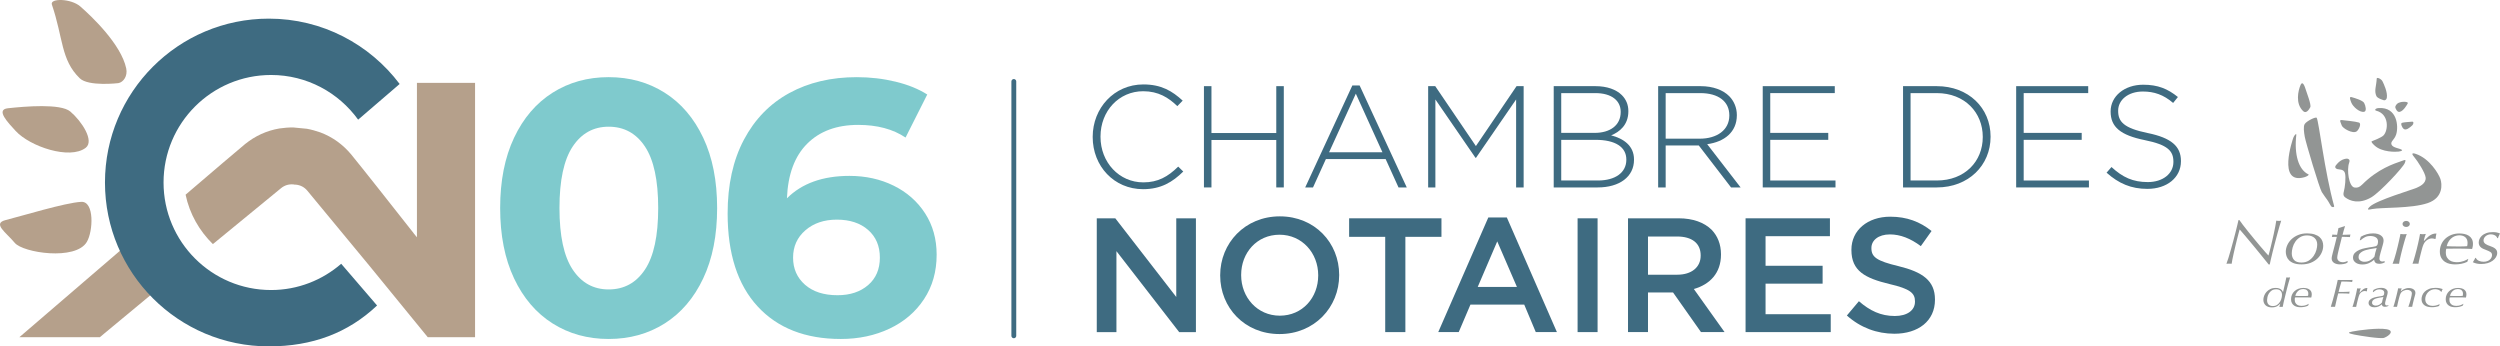 <?xml version="1.0" encoding="utf-8"?>
<!-- Generator: Adobe Illustrator 16.0.0, SVG Export Plug-In . SVG Version: 6.00 Build 0)  -->
<!DOCTYPE svg PUBLIC "-//W3C//DTD SVG 1.1//EN" "http://www.w3.org/Graphics/SVG/1.1/DTD/svg11.dtd">
<svg version="1.1" id="Calque_1" xmlns="http://www.w3.org/2000/svg" xmlns:xlink="http://www.w3.org/1999/xlink" x="0px" y="0px"
	 width="566.929px" height="78.549px" viewBox="0 0 566.929 78.549" enable-background="new 0 0 566.929 78.549"
	 xml:space="preserve">
<g>
	<defs>
		<rect id="SVGID_1_" width="566.929" height="78.549"/>
	</defs>
	<clipPath id="SVGID_2_">
		<use xlink:href="#SVGID_1_"  overflow="visible"/>
	</clipPath>
	<g clip-path="url(#SVGID_2_)">
		<defs>
			<rect id="SVGID_3_" width="566.929" height="78.549"/>
		</defs>
		<clipPath id="SVGID_4_">
			<use xlink:href="#SVGID_3_"  overflow="visible"/>
		</clipPath>
		<path clip-path="url(#SVGID_4_)" fill="#B5A08B" d="M15.947,25.291c-2.193-1.854-10.282-1.164-14.151-0.743
			c-2.857,0.306,0.02,3.255,1.754,5.148c3.239,3.532,12.275,6.59,15.878,3.824C21.475,31.961,18.516,27.469,15.947,25.291"/>
		<path clip-path="url(#SVGID_4_)" fill="#B5A08B" d="M18.436,45.774c-3.655,0.181-13.731,3.28-17.122,4.12
			c-3.132,0.782,0.068,2.808,2.029,5.175c1.874,2.267,13.795,4.085,16.343-0.198C21.131,52.45,21.429,45.624,18.436,45.774"/>
		<path clip-path="url(#SVGID_4_)" fill="#B5A08B" d="M26.852,18.85c1.134-0.218,2.132-1.594,1.774-3.327
			c-1.152-5.489-7.889-11.858-10.41-14.055c-2.125-1.846-6.953-1.907-6.452-0.43c2.59,7.574,2.002,12.54,6.329,16.72
			C20.059,19.659,26.852,18.85,26.852,18.85"/>
		<path clip-path="url(#SVGID_4_)" fill="#B5A08B" d="M31.561,53.123c-8.29,7.113-17.717,15.215-27.168,23.344h18.258
			c0.416-0.354,0.749-0.636,0.892-0.754c4.926-4.099,9.859-8.19,14.799-12.271C35.518,60.445,33.193,56.973,31.561,53.123"/>
		<path clip-path="url(#SVGID_4_)" fill="#B5A08B" d="M94.549,18.794v35.016l-0.773-0.945l0.009-0.007
			c-5.642-7.155-10.559-13.423-14.247-17.96l-0.022-0.013c-0.195-0.232-0.397-0.458-0.607-0.681
			c-0.256-0.272-0.512-0.528-0.768-0.765c-0.264-0.249-0.537-0.486-0.816-0.715c-0.287-0.236-0.572-0.453-0.854-0.656
			c-0.293-0.21-0.595-0.411-0.902-0.602c-0.316-0.195-0.63-0.377-0.939-0.541c-0.321-0.17-0.647-0.332-0.977-0.481
			c-0.333-0.15-0.668-0.288-1.004-0.415c-1.054-0.358-1.972-0.628-3.051-0.826l-1.391-0.134l-0.301-0.029l-1.391-0.135
			c-1.096-0.011-2.049,0.077-3.152,0.228c-0.355,0.06-0.71,0.131-1.064,0.215c-0.353,0.083-0.704,0.179-1.051,0.285
			c-0.335,0.101-0.678,0.221-1.025,0.351c-0.339,0.129-0.674,0.269-1.002,0.419c-0.315,0.144-0.636,0.304-0.963,0.48
			c-0.318,0.171-0.631,0.352-0.938,0.545c-0.296,0.184-0.596,0.387-0.9,0.605c-0.247,0.178-0.491,0.362-0.726,0.551l-0.024,0.009
			c-2.496,2.084-6.786,5.735-13.584,11.555c0.898,4.348,3.132,8.216,6.186,11.211c5.233-4.281,9.557-7.821,15.483-12.701
			c0.193-0.158,0.4-0.297,0.615-0.41c0.225-0.121,0.456-0.217,0.687-0.286c0.229-0.069,0.474-0.116,0.725-0.141
			c0.247-0.023,0.504-0.022,0.765,0.002l0.124,0.014l-0.002,0.02c0.051,0,0.102,0,0.151,0.002c0.051,0.008,0.101,0.017,0.15,0.027
			l0.002-0.02l0.124,0.011c0.262,0.025,0.514,0.073,0.752,0.145c0.242,0.07,0.472,0.164,0.685,0.276s0.421,0.25,0.62,0.411
			c0.188,0.153,0.364,0.328,0.525,0.521c4.771,5.79,9.308,11.241,14.065,17.009L97,76.466h10.73v-57.67L94.549,18.794z"/>
		<g opacity="0.5" clip-path="url(#SVGID_4_)">
			<g>
				<defs>
					<rect id="SVGID_5_" x="113.421" y="17.496" width="98.983" height="59.375"/>
				</defs>
				<clipPath id="SVGID_6_">
					<use xlink:href="#SVGID_5_"  overflow="visible"/>
				</clipPath>
				<path clip-path="url(#SVGID_6_)" fill="#00969B" d="M125.313,73.346c-3.719-2.353-6.631-5.755-8.735-10.213
					c-2.104-4.453-3.157-9.771-3.157-15.948c0-6.18,1.053-11.497,3.157-15.952c2.104-4.456,5.016-7.859,8.735-10.21
					c3.717-2.35,7.954-3.527,12.71-3.527c4.757,0,8.994,1.177,12.712,3.527c3.717,2.351,6.629,5.754,8.734,10.21
					c2.105,4.456,3.157,9.772,3.157,15.952c0,6.178-1.052,11.495-3.157,15.948c-2.105,4.458-5.017,7.86-8.734,10.213
					c-3.718,2.35-7.955,3.523-12.712,3.523C133.268,76.869,129.03,75.695,125.313,73.346 M146.266,61.125
					c1.996-3.007,2.994-7.654,2.994-13.94c0-6.287-0.998-10.936-2.994-13.943c-1.996-3.007-4.743-4.51-8.242-4.51
					c-3.444,0-6.164,1.503-8.159,4.51c-1.996,3.008-2.993,7.656-2.993,13.943c0,6.286,0.997,10.934,2.993,13.94
					c1.995,3.008,4.715,4.511,8.159,4.511C141.522,65.636,144.27,64.133,146.266,61.125"/>
				<path clip-path="url(#SVGID_6_)" fill="#00969B" d="M202.646,42.098c3.006,1.478,5.385,3.569,7.135,6.275
					c1.749,2.706,2.624,5.837,2.624,9.39c0,3.826-0.957,7.188-2.87,10.086c-1.915,2.9-4.524,5.126-7.832,6.685
					c-3.308,1.558-6.984,2.336-11.03,2.336c-8.037,0-14.325-2.46-18.862-7.379c-4.539-4.921-6.807-11.946-6.807-21.076
					c0-6.507,1.23-12.083,3.691-16.73c2.46-4.647,5.89-8.174,10.292-10.58c4.4-2.405,9.499-3.608,15.295-3.608
					c3.061,0,5.999,0.342,8.815,1.026c2.815,0.683,5.208,1.654,7.176,2.909l-4.92,9.761c-2.844-1.914-6.426-2.871-10.743-2.871
					c-4.868,0-8.722,1.423-11.564,4.265c-2.844,2.842-4.374,6.971-4.592,12.383c3.389-3.388,8.118-5.085,14.187-5.085
					C196.303,39.884,199.638,40.624,202.646,42.098 M196.864,64.65c1.776-1.529,2.665-3.607,2.665-6.23
					c0-2.625-0.889-4.716-2.665-6.275c-1.778-1.557-4.142-2.338-7.094-2.338c-2.898,0-5.277,0.809-7.135,2.42
					c-1.859,1.613-2.788,3.677-2.788,6.193c0,2.515,0.902,4.564,2.706,6.149c1.805,1.587,4.265,2.377,7.381,2.377
					C192.776,66.946,195.086,66.183,196.864,64.65"/>
			</g>
		</g>
		<path clip-path="url(#SVGID_4_)" fill="#3E6B81" d="M61.471,65.77c-13.466,0-24.383-10.916-24.383-24.382
			c0-13.467,10.917-24.383,24.383-24.383c8.137,0,15.318,4.004,19.745,10.131l9.413-8.091C83.849,10.053,73.095,4.226,60.965,4.226
			c-20.524,0-37.161,16.638-37.161,37.162c0,20.524,16.637,37.161,37.161,37.161c9.883,0,17.967-3.054,24.544-9.272l-8.133-9.461
			C73.104,63.509,67.562,65.77,61.471,65.77"/>
		
			<line clip-path="url(#SVGID_4_)" fill="none" stroke="#3E6B81" stroke-width="1.098" stroke-linecap="round" stroke-linejoin="round" stroke-miterlimit="10" x1="229.906" y1="18.477" x2="229.906" y2="76.151"/>
		<path clip-path="url(#SVGID_4_)" fill="#3E6B81" d="M247.792,31.088v-0.065c0-6.497,4.855-11.877,11.484-11.877
			c4.101,0,6.561,1.508,8.925,3.674l-1.215,1.247c-2.002-1.936-4.298-3.379-7.742-3.379c-5.513,0-9.68,4.494-9.68,10.267v0.068
			c0,5.806,4.233,10.333,9.712,10.333c3.314,0,5.578-1.278,7.907-3.577l1.149,1.118c-2.43,2.393-5.053,4.003-9.121,4.003
			C252.647,42.9,247.792,37.682,247.792,31.088"/>
		<polygon clip-path="url(#SVGID_4_)" fill="#3E6B81" points="273.02,19.538 274.725,19.538 274.725,30.168 289.423,30.168 
			289.423,19.538 291.13,19.538 291.13,42.505 289.423,42.505 289.423,31.744 274.725,31.744 274.725,42.505 273.02,42.505 		"/>
		<path clip-path="url(#SVGID_4_)" fill="#3E6B81" d="M306.676,19.375h1.643l10.695,23.13h-1.87l-2.92-6.432h-13.55l-2.92,6.432
			h-1.772L306.676,19.375z M313.501,34.533l-6.038-13.288l-6.066,13.288H313.501z"/>
		<polygon clip-path="url(#SVGID_4_)" fill="#3E6B81" points="323.865,19.538 325.472,19.538 334.691,33.123 343.912,19.538 
			345.519,19.538 345.519,42.505 343.811,42.505 343.811,22.556 334.723,35.778 334.593,35.778 325.505,22.556 325.505,42.505 
			323.865,42.505 		"/>
		<path clip-path="url(#SVGID_4_)" fill="#3E6B81" d="M352.337,19.538h9.479c2.594,0,4.693,0.755,5.974,2.035
			c0.949,0.951,1.476,2.165,1.476,3.609v0.065c0,3.118-2.035,4.692-3.905,5.447c2.757,0.721,5.186,2.296,5.186,5.479v0.066
			c0,3.839-3.282,6.266-8.235,6.266h-9.974V19.538z M361.621,30.135c3.444,0,5.906-1.672,5.906-4.723v-0.067
			c0-2.524-2.066-4.232-5.742-4.232h-7.743v9.022H361.621z M362.376,40.931c3.938,0,6.43-1.806,6.43-4.692v-0.066
			c0-2.821-2.46-4.461-6.989-4.461h-7.774v9.219H362.376z"/>
		<path clip-path="url(#SVGID_4_)" fill="#3E6B81" d="M376.021,19.539h9.646c2.822,0,5.086,0.886,6.464,2.264
			c1.082,1.083,1.737,2.625,1.737,4.266v0.066c0,3.837-2.854,6.036-6.725,6.561l7.579,9.811h-2.167l-7.315-9.516h-0.064h-7.449
			v9.516h-1.705V19.539z M385.469,31.449c3.839,0,6.693-1.937,6.693-5.249v-0.065c0-3.085-2.429-5.022-6.594-5.022h-7.843v10.336
			H385.469z"/>
		<polygon clip-path="url(#SVGID_4_)" fill="#3E6B81" points="399.737,19.538 416.075,19.538 416.075,21.112 401.442,21.112 
			401.442,30.135 414.599,30.135 414.599,31.712 401.442,31.712 401.442,40.932 416.238,40.932 416.238,42.505 399.737,42.505 		"/>
		<path clip-path="url(#SVGID_4_)" fill="#3E6B81" d="M431.556,19.538h7.645c7.217,0,12.204,4.955,12.204,11.417v0.068
			c0,6.463-4.987,11.482-12.204,11.482h-7.645V19.538z M439.2,40.931c6.397,0,10.435-4.363,10.435-9.843v-0.065
			c0-5.446-4.037-9.91-10.435-9.91h-5.938v19.818H439.2z"/>
		<polygon clip-path="url(#SVGID_4_)" fill="#3E6B81" points="457.209,19.538 473.547,19.538 473.547,21.112 458.914,21.112 
			458.914,30.135 472.07,30.135 472.07,31.712 458.914,31.712 458.914,40.932 473.71,40.932 473.71,42.505 457.209,42.505 		"/>
		<path clip-path="url(#SVGID_4_)" fill="#3E6B81" d="M477.711,39.158l1.114-1.28c2.527,2.331,4.856,3.412,8.236,3.412
			c3.443,0,5.806-1.937,5.806-4.56v-0.065c0-2.429-1.278-3.839-6.495-4.888c-5.513-1.117-7.743-2.987-7.743-6.465v-0.065
			c0-3.413,3.118-6.036,7.383-6.036c3.346,0,5.546,0.918,7.873,2.789l-1.083,1.345c-2.166-1.871-4.331-2.592-6.855-2.592
			c-3.38,0-5.61,1.936-5.61,4.33v0.065c0,2.429,1.245,3.906,6.692,5.02c5.315,1.084,7.546,2.987,7.546,6.332v0.067
			c0,3.707-3.183,6.265-7.612,6.265C483.289,42.832,480.467,41.619,477.711,39.158"/>
		<polygon clip-path="url(#SVGID_4_)" fill="#3E6B81" points="248.716,49.506 252.918,49.506 266.743,67.347 266.743,49.506 
			271.201,49.506 271.201,75.311 267.404,75.311 253.175,56.952 253.175,75.311 248.716,75.311 		"/>
		<path clip-path="url(#SVGID_4_)" fill="#3E6B81" d="M276.703,62.481v-0.073c0-7.264,5.603-13.345,13.528-13.345
			c7.927,0,13.455,6.007,13.455,13.271v0.074c0,7.261-5.603,13.345-13.528,13.345C282.232,75.753,276.703,69.743,276.703,62.481
			 M298.932,62.481v-0.073c0-5.014-3.649-9.181-8.773-9.181s-8.7,4.093-8.7,9.106v0.074c0,5.012,3.649,9.178,8.773,9.178
			S298.932,67.495,298.932,62.481"/>
		<polygon clip-path="url(#SVGID_4_)" fill="#3E6B81" points="314.127,53.708 305.944,53.708 305.944,49.506 326.882,49.506 
			326.882,53.708 318.699,53.708 318.699,75.311 314.127,75.311 		"/>
		<path clip-path="url(#SVGID_4_)" fill="#3E6B81" d="M337.506,49.32h4.203l11.354,25.989h-4.792l-2.616-6.229h-12.202l-2.656,6.229
			h-4.644L337.506,49.32z M343.994,65.062l-4.461-10.322l-4.424,10.322H343.994z"/>
		<rect x="357.753" y="49.506" clip-path="url(#SVGID_4_)" fill="#3E6B81" width="4.533" height="25.804"/>
		<path clip-path="url(#SVGID_4_)" fill="#3E6B81" d="M369.186,49.506h11.499c3.245,0,5.789,0.957,7.445,2.58
			c1.365,1.401,2.141,3.318,2.141,5.566v0.075c0,4.237-2.545,6.779-6.156,7.813l6.967,9.77h-5.347l-6.339-8.995h-0.074h-5.604v8.995
			h-4.532V49.506z M380.354,62.296c3.244,0,5.309-1.695,5.309-4.312v-0.075c0-2.764-1.991-4.275-5.346-4.275h-6.599v8.662H380.354z"
			/>
		<polygon clip-path="url(#SVGID_4_)" fill="#3E6B81" points="395.845,49.506 414.976,49.506 414.976,53.561 400.378,53.561 
			400.378,60.27 413.316,60.27 413.316,64.324 400.378,64.324 400.378,71.254 415.159,71.254 415.159,75.311 395.845,75.311 		"/>
		<path clip-path="url(#SVGID_4_)" fill="#3E6B81" d="M418.818,71.55l2.728-3.244c2.47,2.138,4.938,3.354,8.146,3.354
			c2.801,0,4.571-1.289,4.571-3.242v-0.074c0-1.845-1.032-2.839-5.823-3.943c-5.495-1.328-8.592-2.951-8.592-7.706v-0.072
			c0-4.425,3.688-7.483,8.812-7.483c3.759,0,6.746,1.143,9.363,3.242l-2.435,3.43c-2.321-1.733-4.644-2.655-7.003-2.655
			c-2.654,0-4.202,1.364-4.202,3.061v0.072c0,1.992,1.181,2.876,6.119,4.056c5.455,1.328,8.294,3.281,8.294,7.559v0.073
			c0,4.827-3.796,7.703-9.214,7.703C425.638,75.678,421.914,74.315,418.818,71.55"/>
		<path clip-path="url(#SVGID_4_)" fill="#929594" d="M522.304,25.21c-1.857-1.742-1.126-4.696-0.616-5.904
			c0.321-0.764,0.714-0.501,1.146,0.878c0.265,0.844,1.345,3.59,1.073,4.13C523.636,24.854,522.978,25.842,522.304,25.21"/>
		<path clip-path="url(#SVGID_4_)" fill="#929594" d="M529.643,37.597c-0.198,0.296-0.049,0.591,0.345,0.739s1.476-0.05,1.771,0.886
			c0.296,0.937,0,3.348-0.246,4.234c-0.245,0.886,0.114,1.157,0.346,1.329c0.985,0.737,3.053,1.625,5.907-0.049
			c1.932-1.133,7.138-6.696,7.581-7.778c0.358-0.877,0.056-0.719-0.59-0.493c-1.97,0.69-5.519,1.817-9.108,5.415
			c-0.643,0.646-1.135,0.735-1.724,0.641c-1.285-0.204-1.774-4.035-1.217-5.566c0.205-0.566,0.085-0.762-0.148-0.885
			c-0.171-0.091-0.339-0.162-0.948,0.003C530.41,36.397,529.643,37.597,529.643,37.597"/>
		<path clip-path="url(#SVGID_4_)" fill="#929594" d="M536.122,23.347c-0.299-0.565-2.03-1.093-2.864-1.327
			c-0.616-0.173-0.267,0.676-0.064,1.211c0.377,0.999,1.992,2.382,2.968,2.108C536.711,25.185,536.475,24.011,536.122,23.347"/>
		<path clip-path="url(#SVGID_4_)" fill="#929594" d="M534.94,27.791c-0.771-0.265-3.114-0.461-3.884-0.566
			c-0.714-0.098-0.219,0.587-0.011,1.239c0.199,0.624,2.516,1.987,3.397,1.313C534.942,29.396,535.571,28.007,534.94,27.791"/>
		<path clip-path="url(#SVGID_4_)" fill="#929594" d="M544.686,27.857c0.455-0.153,1.854-0.217,2.312-0.266
			c0.424-0.044,0.344,0.553,0.043,0.829c-0.625,0.573-1.451,1.255-1.999,0.779C544.731,28.931,544.313,27.986,544.686,27.857"/>
		<path clip-path="url(#SVGID_4_)" fill="#929594" d="M540.619,22.739c0.252,0.049,0.574-0.152,0.643-0.542
			c0.217-1.231-0.648-3.105-0.987-3.77c-0.285-0.56-1.28-0.972-1.299-0.625c-0.093,1.782-0.627,2.758-0.079,3.983
			C539.146,22.343,540.619,22.739,540.619,22.739"/>
		<path clip-path="url(#SVGID_4_)" fill="#929594" d="M522.603,40.179c0.484-0.14,1.15-0.51,0.879-0.638
			c-2.211-1.038-3.258-4.448-2.746-8.937c0.057-0.487-0.475,0.081-0.666,0.599C519.935,31.57,516.326,41.987,522.603,40.179"/>
		<path clip-path="url(#SVGID_4_)" fill="#929594" d="M547.491,35.636c0.713,0.823,2.522,3.6,2.583,4.668
			c0.077,1.358-1.378,1.971-2.117,2.314c-0.738,0.345-9.059,2.806-10.535,4.235c-1.03,0.993,0.034,0.625,0.524,0.553
			c2.233-0.408,8.847-0.083,12.57-1.342c3.644-1.231,3.264-4.399,2.904-5.465c-0.396-1.179-2.465-4.667-5.612-5.71
			C546.714,34.527,547.005,35.075,547.491,35.636"/>
		<path clip-path="url(#SVGID_4_)" fill="#929594" d="M538.455,32.97c-0.372-0.353-0.837-0.826-0.599-0.929
			c0.477-0.205,2.145-0.825,2.637-1.316c1.114-1.119,1.374-4.872-1.664-5.628c-0.386-0.096-0.223-0.545,0.605-0.594
			c4.235-0.249,4.511,4.202,3.955,5.966c-0.418,1.319-1.383,1.596-1.045,2.354c0.319,0.719,1.89,0.809,2.336,1.166
			c0.191,0.153-0.204,0.32-0.763,0.389C543.361,34.449,540.158,34.586,538.455,32.97"/>
		<path clip-path="url(#SVGID_4_)" fill="#929594" d="M528.795,46.908c-0.249-0.124-0.627-1.01-1.021-1.557
			c-0.286-0.398-0.959-1.311-1.258-1.798c-0.553-0.903-3.622-11.203-3.853-12.49c-0.203-1.131-0.357-2.384-0.023-2.931
			c0.405-0.664,2.547-1.733,2.727-1.405c0.508,0.917,1.782,12.222,3.944,19.979C529.401,47.032,528.969,46.996,528.795,46.908"/>
		<path clip-path="url(#SVGID_4_)" fill="#929594" d="M543.179,24.332c-0.05-0.256,0.338-0.838,0.723-0.997
			c0.568-0.234,1.021-0.267,1.306-0.258c0.54,0.019,0.936,0.126,0.78,0.407c-0.178,0.322-0.906,1.63-1.763,1.878
			C543.574,25.551,543.217,24.524,543.179,24.332"/>
		<path clip-path="url(#SVGID_4_)" fill="#929594" d="M508.603,50.966c0.352,0.459,0.747,0.963,1.189,1.515
			c0.441,0.549,0.905,1.117,1.388,1.705c0.482,0.59,0.942,1.139,1.378,1.65c0.438,0.512,0.822,0.959,1.156,1.341
			c0.332,0.383,0.568,0.643,0.706,0.775c0.046-0.153,0.115-0.399,0.207-0.739c0.092-0.339,0.191-0.736,0.302-1.189
			c0.109-0.454,0.226-0.948,0.354-1.479c0.126-0.531,0.247-1.063,0.361-1.6c0.115-0.536,0.222-1.055,0.319-1.557
			s0.175-0.954,0.231-1.355c0.081,0.019,0.177,0.034,0.285,0.043c0.109,0.01,0.215,0.014,0.319,0.014
			c0.115,0,0.206-0.004,0.276-0.014c0.068-0.009,0.148-0.024,0.24-0.043c-0.103,0.306-0.234,0.733-0.396,1.284
			c-0.162,0.549-0.331,1.156-0.508,1.821c-0.18,0.664-0.363,1.355-0.553,2.073s-0.361,1.395-0.518,2.029
			c-0.155,0.637-0.29,1.201-0.404,1.693c-0.115,0.493-0.189,0.84-0.225,1.04h-0.241c-0.092-0.114-0.302-0.375-0.629-0.78
			c-0.327-0.408-0.716-0.887-1.164-1.437s-0.928-1.136-1.438-1.757c-0.513-0.621-0.996-1.205-1.457-1.751
			c-0.459-0.545-0.862-1.019-1.206-1.427c-0.346-0.406-0.575-0.671-0.69-0.795c-0.08,0.276-0.178,0.635-0.292,1.075
			c-0.116,0.439-0.236,0.913-0.363,1.42c-0.126,0.507-0.253,1.028-0.379,1.563s-0.244,1.047-0.353,1.535
			c-0.109,0.488-0.201,0.925-0.276,1.312c-0.075,0.388-0.123,0.683-0.146,0.884c-0.094-0.011-0.185-0.016-0.276-0.016h-0.311h-0.303
			c-0.107,0-0.209,0.005-0.3,0.016c0.126-0.307,0.275-0.737,0.448-1.291c0.172-0.556,0.352-1.167,0.542-1.836
			c0.189-0.67,0.38-1.359,0.57-2.066c0.188-0.709,0.363-1.378,0.524-2.009s0.298-1.188,0.414-1.671
			c0.115-0.483,0.195-0.83,0.241-1.04h0.206C507.996,50.153,508.252,50.506,508.603,50.966"/>
		<path clip-path="url(#SVGID_4_)" fill="#929594" d="M520.22,58.947c0.34,0.392,0.901,0.588,1.685,0.588
			c0.656,0,1.209-0.146,1.659-0.438c0.448-0.291,0.817-0.648,1.105-1.067c0.288-0.422,0.495-0.867,0.622-1.334
			c0.127-0.47,0.189-0.88,0.189-1.235c0-0.296-0.049-0.571-0.146-0.824c-0.1-0.253-0.245-0.474-0.441-0.66
			c-0.196-0.186-0.438-0.331-0.726-0.437s-0.616-0.158-0.984-0.158c-0.623,0-1.155,0.14-1.599,0.416
			c-0.444,0.277-0.804,0.619-1.08,1.025c-0.276,0.407-0.479,0.846-0.605,1.319s-0.189,0.911-0.189,1.313
			C519.71,58.058,519.88,58.555,520.22,58.947 M518.689,55.593c0.225-0.497,0.542-0.944,0.957-1.343
			c0.414-0.396,0.92-0.717,1.519-0.961c0.597-0.244,1.264-0.365,2-0.365c0.678,0,1.253,0.078,1.724,0.236
			c0.472,0.158,0.851,0.366,1.139,0.624c0.287,0.259,0.494,0.556,0.62,0.89c0.127,0.335,0.19,0.686,0.19,1.048
			c0,0.526-0.115,1.045-0.346,1.559c-0.229,0.51-0.557,0.968-0.982,1.37c-0.425,0.4-0.938,0.719-1.534,0.955
			c-0.599,0.232-1.271,0.35-2.018,0.35c-0.713,0-1.304-0.086-1.769-0.258s-0.833-0.399-1.104-0.682
			c-0.271-0.281-0.46-0.593-0.569-0.934c-0.109-0.339-0.163-0.662-0.163-0.968C518.354,56.598,518.465,56.091,518.689,55.593"/>
		<path clip-path="url(#SVGID_4_)" fill="#929594" d="M531.492,52.254c-0.086,0.327-0.176,0.658-0.268,0.994
			c0.265,0,0.555-0.007,0.87-0.021c0.316-0.016,0.623-0.027,0.922-0.036c-0.068,0.195-0.103,0.386-0.103,0.573
			c-0.298-0.01-0.612-0.022-0.939-0.035c-0.328-0.016-0.624-0.023-0.888-0.023l-0.672,2.702c-0.035,0.154-0.075,0.323-0.121,0.51
			c-0.046,0.188-0.09,0.371-0.129,0.553c-0.041,0.182-0.075,0.357-0.104,0.524c-0.027,0.167-0.043,0.309-0.043,0.424
			c0,0.191,0.04,0.355,0.121,0.488c0.081,0.135,0.182,0.243,0.301,0.325c0.121,0.081,0.254,0.14,0.397,0.178
			c0.144,0.039,0.278,0.058,0.405,0.058c0.194,0,0.391-0.026,0.586-0.079c0.194-0.053,0.379-0.121,0.552-0.208l-0.035,0.373
			c-0.229,0.152-0.508,0.259-0.835,0.315c-0.329,0.058-0.636,0.086-0.923,0.086c-0.218,0-0.439-0.026-0.661-0.078
			c-0.223-0.054-0.419-0.133-0.59-0.237c-0.17-0.105-0.309-0.241-0.417-0.409c-0.108-0.167-0.162-0.362-0.162-0.581
			c0-0.192,0.026-0.394,0.077-0.604s0.105-0.436,0.163-0.675c0.125-0.488,0.228-0.887,0.308-1.192
			c0.08-0.307,0.151-0.582,0.215-0.825c0.063-0.244,0.123-0.49,0.181-0.733c0.057-0.244,0.131-0.549,0.223-0.913
			c-0.16,0-0.34,0.004-0.541,0.01c-0.2,0.007-0.397,0.017-0.591,0.029c0.034-0.076,0.06-0.152,0.077-0.227
			c0.017-0.076,0.024-0.187,0.024-0.327c0.183,0.009,0.372,0.021,0.571,0.036c0.199,0.014,0.373,0.021,0.52,0.021l0.311-1.526
			l1.5-0.462C531.679,51.597,531.578,51.928,531.492,52.254"/>
		<path clip-path="url(#SVGID_4_)" fill="#929594" d="M535.257,59.084c0.269,0.187,0.581,0.279,0.937,0.279
			c0.481,0,0.91-0.109,1.289-0.33c0.378-0.22,0.699-0.486,0.963-0.802c0.068-0.334,0.144-0.666,0.223-0.995
			c0.08-0.33,0.179-0.662,0.294-0.996c-0.265,0.049-0.522,0.091-0.774,0.13c-0.252,0.038-0.511,0.081-0.774,0.128
			c-0.285,0.058-0.581,0.127-0.885,0.208c-0.305,0.081-0.58,0.191-0.826,0.33c-0.246,0.14-0.448,0.309-0.609,0.508
			c-0.161,0.2-0.24,0.443-0.24,0.73C534.853,58.629,534.986,58.897,535.257,59.084 M536.697,53.117
			c0.454-0.129,0.938-0.192,1.455-0.192c0.723,0,1.299,0.146,1.73,0.443c0.43,0.296,0.645,0.68,0.645,1.146
			c0,0.202-0.025,0.408-0.078,0.618c-0.051,0.21-0.094,0.378-0.128,0.502l-0.499,1.75c-0.092,0.305-0.156,0.559-0.189,0.759
			c-0.034,0.202-0.053,0.373-0.053,0.517c0,0.172,0.056,0.323,0.164,0.451c0.109,0.13,0.278,0.194,0.509,0.194
			c0.103,0,0.191-0.01,0.266-0.033c0.075-0.022,0.141-0.051,0.199-0.088l0.086,0.304c-0.195,0.107-0.397,0.189-0.604,0.247
			c-0.207,0.058-0.43,0.086-0.671,0.086c-0.355,0-0.629-0.079-0.817-0.238c-0.189-0.157-0.297-0.387-0.318-0.686
			c-0.344,0.307-0.738,0.563-1.179,0.769c-0.442,0.205-0.944,0.309-1.506,0.309c-0.255,0-0.507-0.029-0.759-0.086
			c-0.252-0.058-0.479-0.15-0.679-0.28c-0.202-0.129-0.366-0.292-0.491-0.487c-0.126-0.196-0.189-0.419-0.189-0.669
			c0-0.458,0.144-0.832,0.431-1.118c0.288-0.287,0.633-0.515,1.036-0.682c0.401-0.168,0.815-0.292,1.242-0.373
			c0.424-0.082,0.77-0.146,1.034-0.195c0.23-0.037,0.478-0.073,0.741-0.107c0.266-0.033,0.478-0.078,0.64-0.135
			c0.24-0.086,0.393-0.235,0.457-0.446c0.063-0.21,0.095-0.416,0.095-0.617c0-0.431-0.167-0.748-0.501-0.954s-0.743-0.31-1.227-0.31
			s-0.895,0.089-1.234,0.266c-0.339,0.176-0.664,0.403-0.976,0.68h-0.207l0.241-0.776C535.8,53.436,536.244,53.246,536.697,53.117"
			/>
		<path clip-path="url(#SVGID_4_)" fill="#929594" d="M545.066,50.295c0.162-0.132,0.357-0.2,0.589-0.2
			c0.23,0,0.427,0.068,0.589,0.2c0.162,0.134,0.242,0.297,0.242,0.488s-0.08,0.354-0.242,0.486
			c-0.162,0.134-0.358,0.201-0.589,0.201c-0.231,0-0.427-0.067-0.589-0.201c-0.162-0.133-0.242-0.295-0.242-0.486
			S544.904,50.429,545.066,50.295 M545.544,53.772c-0.099,0.32-0.208,0.688-0.328,1.099c-0.12,0.41-0.24,0.849-0.36,1.313
			c-0.121,0.464-0.236,0.921-0.347,1.371c-0.108,0.449-0.206,0.875-0.293,1.278c-0.086,0.4-0.146,0.73-0.18,0.989
			c-0.127-0.014-0.259-0.02-0.397-0.02h-0.396h-0.37c-0.109,0-0.211,0.006-0.303,0.02c0.127-0.307,0.259-0.68,0.396-1.119
			c0.139-0.441,0.27-0.9,0.396-1.378c0.127-0.479,0.247-0.951,0.362-1.421c0.114-0.47,0.216-0.899,0.302-1.292
			s0.158-0.728,0.216-1.005c0.057-0.276,0.092-0.459,0.103-0.545c0.229,0.038,0.472,0.058,0.724,0.058
			c0.288,0,0.523-0.02,0.707-0.058C545.719,53.216,545.643,53.453,545.544,53.772"/>
		<path clip-path="url(#SVGID_4_)" fill="#929594" d="M551.879,54.108c-0.115-0.027-0.24-0.044-0.379-0.044
			c-0.402,0-0.796,0.143-1.181,0.424c-0.385,0.282-0.675,0.71-0.87,1.284c-0.024,0.038-0.061,0.148-0.112,0.329
			c-0.053,0.182-0.112,0.4-0.181,0.653c-0.069,0.253-0.141,0.53-0.215,0.832c-0.076,0.301-0.148,0.595-0.216,0.881
			c-0.069,0.287-0.131,0.553-0.183,0.796c-0.051,0.244-0.088,0.429-0.111,0.553c-0.093-0.013-0.189-0.02-0.293-0.02h-0.345h-0.371
			c-0.12,0-0.231,0.007-0.336,0.02c0.068-0.163,0.155-0.414,0.258-0.754c0.104-0.34,0.214-0.721,0.328-1.141
			c0.115-0.421,0.233-0.867,0.354-1.336c0.122-0.47,0.229-0.923,0.328-1.365c0.098-0.44,0.186-0.849,0.267-1.229
			c0.081-0.377,0.138-0.691,0.173-0.94c0.091,0.02,0.198,0.035,0.318,0.044c0.121,0.009,0.239,0.014,0.354,0.014
			c0.252,0,0.466-0.02,0.638-0.058c-0.022,0.058-0.055,0.142-0.095,0.252c-0.04,0.111-0.084,0.239-0.13,0.382
			c-0.045,0.146-0.089,0.295-0.128,0.453c-0.041,0.159-0.073,0.315-0.096,0.468h0.086c0.184-0.189,0.371-0.387,0.56-0.588
			c0.19-0.201,0.393-0.381,0.604-0.538c0.213-0.157,0.451-0.287,0.716-0.388c0.263-0.101,0.563-0.146,0.896-0.136
			c-0.058,0.239-0.102,0.448-0.131,0.627c-0.027,0.177-0.042,0.356-0.042,0.539l-0.155,0.071
			C552.099,54.166,551.994,54.137,551.879,54.108"/>
		<path clip-path="url(#SVGID_4_)" fill="#929594" d="M556.952,53.469c-0.282,0.073-0.559,0.201-0.828,0.386
			c-0.271,0.187-0.521,0.438-0.75,0.755c-0.229,0.318-0.407,0.726-0.534,1.218c0.357,0.02,0.747,0.034,1.172,0.044
			c0.426,0.01,0.816,0.015,1.173,0.015h0.551c0.287,0,0.593-0.003,0.914-0.007c0.321-0.005,0.598-0.022,0.827-0.052
			c0.021-0.085,0.042-0.188,0.063-0.306c0.021-0.119,0.033-0.272,0.033-0.464c0-0.312-0.055-0.578-0.16-0.797
			c-0.107-0.218-0.249-0.395-0.429-0.528c-0.177-0.132-0.376-0.227-0.594-0.284c-0.219-0.057-0.441-0.086-0.672-0.086
			S557.232,53.398,556.952,53.469 M558.164,59.819c-0.477,0.091-0.961,0.138-1.455,0.138c-0.366,0-0.751-0.042-1.152-0.123
			c-0.402-0.081-0.771-0.235-1.109-0.459c-0.34-0.227-0.617-0.528-0.836-0.907c-0.217-0.377-0.326-0.854-0.326-1.429
			c0-0.565,0.105-1.098,0.318-1.596c0.212-0.499,0.515-0.932,0.904-1.302c0.391-0.368,0.859-0.66,1.404-0.876s1.146-0.323,1.8-0.323
			c0.414,0,0.804,0.041,1.171,0.122s0.695,0.216,0.982,0.401c0.286,0.187,0.514,0.431,0.681,0.732
			c0.166,0.302,0.25,0.667,0.25,1.099c0,0.268-0.024,0.498-0.069,0.688c-0.046,0.191-0.086,0.351-0.121,0.475
			c-0.239-0.011-0.457-0.021-0.65-0.031c-0.195-0.009-0.388-0.018-0.575-0.022c-0.189-0.006-0.386-0.011-0.593-0.016
			c-0.206-0.005-0.44-0.008-0.703-0.008h-1.271h-0.53c-0.275,0-0.551,0.004-0.824,0.01c-0.275,0.007-0.516,0.01-0.721,0.01
			c-0.026,0.096-0.049,0.21-0.067,0.346c-0.02,0.134-0.028,0.296-0.028,0.486c0,0.469,0.085,0.849,0.256,1.134
			c0.172,0.288,0.381,0.514,0.627,0.677c0.246,0.162,0.515,0.271,0.807,0.329c0.292,0.057,0.558,0.087,0.798,0.087
			c0.332,0,0.632-0.029,0.901-0.084c0.269-0.057,0.509-0.121,0.721-0.196c0.212-0.074,0.394-0.156,0.549-0.244
			s0.283-0.16,0.386-0.216h0.052l-0.224,0.646C559.091,59.577,558.64,59.729,558.164,59.819"/>
		<path clip-path="url(#SVGID_4_)" fill="#929594" d="M565.776,53.366c-0.264-0.15-0.565-0.227-0.907-0.227
			c-0.259,0-0.489,0.041-0.696,0.124c-0.205,0.082-0.381,0.188-0.528,0.32c-0.146,0.132-0.258,0.279-0.334,0.445
			c-0.077,0.165-0.115,0.331-0.115,0.495c0,0.176,0.041,0.329,0.123,0.46c0.083,0.132,0.194,0.245,0.335,0.343
			c0.142,0.099,0.302,0.186,0.484,0.264c0.182,0.077,0.372,0.149,0.572,0.217c0.188,0.068,0.376,0.145,0.563,0.227
			c0.188,0.083,0.357,0.184,0.51,0.299c0.153,0.117,0.276,0.26,0.37,0.424c0.095,0.166,0.142,0.364,0.142,0.598
			c0,0.341-0.096,0.663-0.281,0.97c-0.189,0.308-0.444,0.577-0.768,0.811c-0.321,0.232-0.702,0.413-1.145,0.54
			c-0.44,0.126-0.917,0.188-1.433,0.188c-0.364,0-0.695-0.03-0.994-0.092c-0.299-0.061-0.602-0.163-0.905-0.306
			c0.129-0.181,0.24-0.362,0.334-0.548s0.17-0.33,0.229-0.438h0.122c0.13,0.292,0.354,0.512,0.677,0.659
			c0.321,0.146,0.678,0.219,1.063,0.219c0.344,0,0.635-0.048,0.876-0.146c0.243-0.097,0.44-0.218,0.593-0.364
			c0.154-0.146,0.27-0.309,0.346-0.488c0.077-0.179,0.115-0.347,0.115-0.503c0-0.312-0.118-0.545-0.354-0.7
			c-0.236-0.156-0.589-0.321-1.059-0.496c-0.189-0.067-0.38-0.146-0.575-0.232c-0.194-0.088-0.368-0.195-0.521-0.321
			c-0.152-0.127-0.276-0.28-0.37-0.46c-0.095-0.18-0.142-0.401-0.142-0.663c0-0.254,0.058-0.515,0.175-0.788
			c0.119-0.271,0.304-0.525,0.557-0.759c0.252-0.233,0.584-0.425,0.994-0.575c0.411-0.151,0.91-0.226,1.497-0.226
			c0.317,0,0.594,0.021,0.828,0.067c0.234,0.047,0.493,0.126,0.773,0.238c-0.175,0.339-0.29,0.576-0.342,0.712
			c-0.054,0.137-0.091,0.254-0.115,0.353h-0.157C566.22,53.729,566.041,53.518,565.776,53.366"/>
		<path clip-path="url(#SVGID_4_)" fill="#929594" d="M514.443,69.055c0.226,0.232,0.547,0.349,0.964,0.349
			c0.408,0,0.745-0.096,1.011-0.29c0.266-0.193,0.479-0.426,0.641-0.699c0.159-0.271,0.273-0.554,0.339-0.845
			c0.063-0.289,0.096-0.535,0.096-0.734c0-0.091-0.012-0.206-0.037-0.345c-0.024-0.138-0.085-0.275-0.178-0.408
			c-0.092-0.134-0.227-0.247-0.398-0.342c-0.172-0.093-0.405-0.139-0.698-0.139c-0.416,0-0.76,0.094-1.027,0.28
			c-0.271,0.188-0.483,0.413-0.641,0.677c-0.157,0.263-0.266,0.531-0.323,0.807c-0.058,0.276-0.085,0.501-0.085,0.677
			C514.105,68.483,514.217,68.821,514.443,69.055 M516.814,69.125c-0.115,0.108-0.248,0.207-0.398,0.297
			c-0.149,0.091-0.326,0.16-0.527,0.211c-0.2,0.052-0.43,0.076-0.688,0.076c-0.323,0-0.606-0.044-0.85-0.13
			c-0.244-0.087-0.447-0.212-0.608-0.373c-0.161-0.162-0.282-0.348-0.36-0.559c-0.079-0.209-0.118-0.431-0.118-0.665
			c0-0.281,0.058-0.579,0.173-0.894c0.114-0.315,0.288-0.605,0.521-0.873c0.232-0.267,0.524-0.486,0.877-0.659
			c0.352-0.175,0.764-0.262,1.237-0.262c0.287,0,0.526,0.033,0.716,0.101c0.19,0.065,0.347,0.146,0.472,0.238
			c0.126,0.095,0.222,0.191,0.286,0.296c0.064,0.102,0.115,0.188,0.151,0.261h0.042c0.13-0.574,0.262-1.143,0.397-1.705
			c0.137-0.562,0.252-1.089,0.346-1.579c0.106,0.026,0.251,0.038,0.43,0.038c0.173,0,0.313-0.012,0.419-0.038
			c-0.157,0.533-0.293,1.005-0.408,1.415c-0.114,0.409-0.219,0.803-0.313,1.176c-0.092,0.375-0.187,0.754-0.279,1.137
			c-0.093,0.385-0.197,0.813-0.312,1.285c-0.058,0.223-0.118,0.483-0.184,0.786c-0.063,0.303-0.126,0.602-0.183,0.895
			c-0.05-0.007-0.101-0.01-0.151-0.01h-0.214h-0.231c-0.062,0-0.12,0.003-0.179,0.01l0.238-0.779
			C517.029,68.916,516.93,69.02,516.814,69.125"/>
		<path clip-path="url(#SVGID_4_)" fill="#929594" d="M521.828,65.61c-0.177,0.045-0.35,0.125-0.518,0.242
			c-0.168,0.115-0.324,0.273-0.467,0.474c-0.145,0.2-0.256,0.455-0.334,0.765c0.222,0.014,0.466,0.022,0.732,0.029
			c0.265,0.006,0.508,0.009,0.73,0.009h0.344c0.18,0,0.37-0.001,0.57-0.005c0.201-0.003,0.374-0.014,0.517-0.033
			c0.013-0.054,0.026-0.116,0.038-0.192c0.014-0.074,0.02-0.17,0.02-0.29c0-0.197-0.032-0.364-0.099-0.501s-0.154-0.248-0.266-0.331
			c-0.111-0.084-0.235-0.144-0.371-0.178c-0.136-0.036-0.275-0.056-0.42-0.056C522.163,65.543,522.003,65.565,521.828,65.61
			 M522.582,69.586c-0.297,0.057-0.6,0.085-0.906,0.085c-0.229,0-0.468-0.024-0.718-0.075c-0.25-0.052-0.48-0.148-0.691-0.287
			c-0.211-0.141-0.384-0.328-0.519-0.566c-0.138-0.235-0.204-0.533-0.204-0.891c0-0.354,0.065-0.686,0.2-0.996
			c0.132-0.312,0.32-0.582,0.565-0.813c0.244-0.229,0.537-0.412,0.878-0.546c0.342-0.135,0.717-0.202,1.127-0.202
			c0.26,0,0.503,0.025,0.733,0.075c0.229,0.051,0.435,0.134,0.615,0.249c0.179,0.115,0.32,0.269,0.426,0.453
			c0.103,0.188,0.156,0.414,0.156,0.681c0,0.166-0.016,0.31-0.044,0.428s-0.054,0.217-0.075,0.294
			c-0.151-0.006-0.287-0.012-0.409-0.017c-0.122-0.006-0.242-0.009-0.361-0.012c-0.119-0.002-0.243-0.005-0.372-0.006
			c-0.129-0.003-0.275-0.004-0.44-0.004h-0.797h-0.335c-0.173,0-0.346,0.003-0.517,0.008c-0.173,0.007-0.324,0.01-0.453,0.01
			c-0.015,0.061-0.027,0.132-0.04,0.216c-0.012,0.083-0.017,0.187-0.017,0.306c0,0.293,0.053,0.528,0.16,0.709
			c0.107,0.178,0.239,0.318,0.392,0.422c0.154,0.101,0.322,0.169,0.504,0.206c0.183,0.035,0.35,0.053,0.499,0.053
			c0.207,0,0.396-0.017,0.563-0.052c0.168-0.036,0.317-0.077,0.451-0.123c0.131-0.047,0.246-0.1,0.342-0.155
			c0.097-0.055,0.177-0.1,0.242-0.136h0.031l-0.146,0.405C523.158,69.436,522.878,69.529,522.582,69.586"/>
		<path clip-path="url(#SVGID_4_)" fill="#929594" d="M530.028,67.359c-0.061,0.244-0.119,0.482-0.172,0.715
			c-0.054,0.231-0.106,0.47-0.161,0.71c-0.055,0.241-0.112,0.506-0.178,0.791h-0.205h-0.258h-0.274h-0.221
			c0.137-0.417,0.281-0.896,0.43-1.438c0.151-0.543,0.3-1.094,0.442-1.654c0.143-0.56,0.276-1.102,0.398-1.627
			c0.12-0.523,0.222-0.981,0.301-1.377c0.365,0.007,0.714,0.013,1.044,0.016c0.329,0.004,0.62,0.005,0.872,0.005
			c0.271,0,0.546-0.001,0.821-0.005c0.277-0.003,0.49-0.009,0.641-0.016c-0.035,0.095-0.063,0.17-0.081,0.229
			c-0.018,0.058-0.023,0.139-0.016,0.242c-0.15-0.023-0.334-0.042-0.549-0.058c-0.215-0.014-0.436-0.025-0.662-0.031
			c-0.225-0.006-0.447-0.011-0.667-0.014c-0.218-0.003-0.406-0.004-0.564-0.004c-0.144,0.491-0.268,0.922-0.371,1.298
			c-0.104,0.375-0.195,0.726-0.274,1.053h1.27c0.215,0,0.445-0.007,0.688-0.02c0.244-0.012,0.431-0.025,0.56-0.038
			c-0.036,0.09-0.062,0.166-0.075,0.229c-0.014,0.063-0.022,0.14-0.022,0.229c-0.25-0.025-0.504-0.041-0.758-0.047
			s-0.507-0.009-0.758-0.009h-0.99C530.158,66.841,530.09,67.115,530.028,67.359"/>
		<path clip-path="url(#SVGID_4_)" fill="#929594" d="M536.464,66.019c-0.071-0.018-0.149-0.026-0.237-0.026
			c-0.25,0-0.496,0.089-0.735,0.264c-0.24,0.177-0.422,0.444-0.544,0.802c-0.014,0.024-0.037,0.093-0.069,0.206
			c-0.033,0.114-0.069,0.25-0.114,0.407c-0.043,0.159-0.088,0.332-0.134,0.521c-0.047,0.188-0.092,0.372-0.135,0.552
			c-0.043,0.178-0.081,0.344-0.113,0.497c-0.032,0.151-0.055,0.267-0.069,0.344h-0.183h-0.216h-0.23h-0.211
			c0.043-0.101,0.098-0.256,0.162-0.468c0.064-0.211,0.133-0.448,0.204-0.709c0.072-0.263,0.146-0.538,0.222-0.83
			c0.074-0.292,0.143-0.575,0.203-0.849c0.062-0.272,0.117-0.527,0.167-0.764c0.051-0.235,0.087-0.429,0.107-0.585
			c0.058,0.013,0.124,0.021,0.199,0.028c0.075,0.006,0.148,0.008,0.221,0.008c0.157,0,0.29-0.011,0.398-0.036
			c-0.016,0.036-0.034,0.088-0.06,0.155c-0.024,0.067-0.053,0.145-0.081,0.233c-0.027,0.089-0.056,0.182-0.08,0.277
			c-0.025,0.098-0.046,0.194-0.06,0.287h0.055c0.113-0.119,0.23-0.241,0.35-0.366c0.116-0.125,0.243-0.237,0.377-0.337
			c0.131-0.097,0.28-0.178,0.444-0.241c0.165-0.062,0.353-0.091,0.561-0.085c-0.036,0.149-0.063,0.278-0.081,0.389
			c-0.019,0.11-0.026,0.223-0.026,0.335l-0.098,0.046C536.602,66.055,536.535,66.037,536.464,66.019"/>
		<path clip-path="url(#SVGID_4_)" fill="#929594" d="M538.162,69.133c0.169,0.118,0.364,0.175,0.587,0.175
			c0.301,0,0.57-0.068,0.808-0.206s0.438-0.306,0.604-0.502c0.043-0.21,0.09-0.418,0.14-0.624c0.05-0.207,0.111-0.414,0.184-0.623
			c-0.165,0.029-0.327,0.058-0.485,0.081c-0.158,0.024-0.319,0.05-0.484,0.08c-0.179,0.036-0.364,0.079-0.555,0.13
			c-0.191,0.051-0.363,0.12-0.517,0.206c-0.155,0.088-0.283,0.194-0.384,0.319c-0.1,0.126-0.15,0.278-0.15,0.458
			C537.908,68.847,537.993,69.016,538.162,69.133 M539.068,65.397c0.284-0.081,0.586-0.122,0.91-0.122
			c0.451,0,0.812,0.094,1.08,0.278c0.271,0.186,0.404,0.425,0.404,0.718c0,0.126-0.017,0.255-0.048,0.387
			c-0.033,0.132-0.06,0.236-0.081,0.313l-0.312,1.096c-0.059,0.191-0.099,0.351-0.119,0.476c-0.021,0.126-0.032,0.232-0.032,0.323
			c0,0.107,0.034,0.201,0.102,0.282c0.068,0.081,0.175,0.121,0.317,0.121c0.065,0,0.121-0.007,0.168-0.02
			c0.046-0.015,0.088-0.032,0.123-0.055l0.054,0.182c-0.122,0.063-0.248,0.112-0.376,0.146c-0.13,0.035-0.27,0.053-0.42,0.053
			c-0.223,0-0.394-0.049-0.512-0.145c-0.118-0.097-0.185-0.235-0.199-0.416c-0.215,0.193-0.461,0.353-0.737,0.482
			c-0.276,0.129-0.591,0.191-0.941,0.191c-0.158,0-0.316-0.018-0.475-0.054c-0.156-0.036-0.299-0.095-0.425-0.176
			c-0.126-0.082-0.228-0.185-0.307-0.308c-0.078-0.124-0.118-0.264-0.118-0.422c0-0.289,0.09-0.522,0.271-0.705
			c0.18-0.181,0.396-0.323,0.647-0.43c0.252-0.104,0.512-0.183,0.778-0.235c0.267-0.051,0.481-0.092,0.647-0.121
			c0.146-0.024,0.299-0.047,0.465-0.068c0.165-0.021,0.3-0.049,0.4-0.086c0.151-0.054,0.246-0.147,0.286-0.28
			s0.059-0.262,0.059-0.388c0-0.272-0.104-0.474-0.313-0.603c-0.209-0.13-0.464-0.194-0.768-0.194c-0.303,0-0.562,0.057-0.773,0.174
			c-0.213,0.115-0.417,0.263-0.611,0.444h-0.13l0.151-0.486C538.506,65.596,538.784,65.479,539.068,65.397"/>
		<path clip-path="url(#SVGID_4_)" fill="#929594" d="M544.464,66.053c0.071-0.083,0.167-0.168,0.285-0.252
			c0.117-0.083,0.253-0.16,0.402-0.231c0.151-0.072,0.32-0.132,0.506-0.182c0.188-0.049,0.382-0.073,0.581-0.073
			c0.194,0,0.38,0.021,0.56,0.067c0.179,0.044,0.338,0.111,0.478,0.201c0.14,0.089,0.251,0.201,0.337,0.335
			c0.085,0.135,0.128,0.291,0.128,0.471c0,0.06-0.002,0.113-0.006,0.161c-0.002,0.047-0.014,0.11-0.032,0.188
			c-0.017,0.077-0.042,0.175-0.073,0.294c-0.032,0.121-0.077,0.282-0.135,0.483c-0.028,0.108-0.067,0.26-0.116,0.452
			c-0.051,0.194-0.101,0.398-0.149,0.609c-0.051,0.212-0.097,0.413-0.139,0.6c-0.043,0.189-0.068,0.32-0.075,0.398h-0.19h-0.22
			h-0.247h-0.227c0.028-0.047,0.068-0.146,0.119-0.295c0.05-0.15,0.105-0.319,0.167-0.51c0.061-0.192,0.122-0.397,0.182-0.617
			c0.061-0.222,0.117-0.436,0.168-0.642c0.05-0.206,0.091-0.396,0.123-0.567c0.032-0.173,0.049-0.312,0.049-0.412
			c0-0.139-0.031-0.255-0.092-0.354c-0.062-0.099-0.142-0.181-0.242-0.247c-0.1-0.064-0.214-0.113-0.339-0.146
			s-0.257-0.049-0.393-0.049c-0.086,0-0.201,0.011-0.345,0.036c-0.143,0.022-0.293,0.068-0.445,0.138
			c-0.154,0.069-0.303,0.165-0.442,0.291c-0.139,0.125-0.248,0.29-0.327,0.493c-0.044,0.101-0.09,0.236-0.141,0.406
			c-0.05,0.171-0.103,0.354-0.156,0.557c-0.053,0.199-0.106,0.403-0.155,0.612c-0.05,0.208-0.095,0.403-0.134,0.587
			c-0.04,0.182-0.074,0.339-0.103,0.47c-0.029,0.131-0.048,0.214-0.055,0.25h-0.183h-0.215h-0.231h-0.199
			c0.051-0.119,0.109-0.293,0.179-0.522c0.066-0.229,0.138-0.479,0.209-0.754c0.071-0.272,0.146-0.558,0.221-0.851
			c0.075-0.295,0.146-0.577,0.209-0.845c0.065-0.268,0.121-0.511,0.168-0.729c0.046-0.217,0.08-0.384,0.103-0.504
			c0.106,0.025,0.235,0.036,0.387,0.036c0.063,0,0.132-0.002,0.205-0.008c0.07-0.007,0.139-0.016,0.204-0.028l-0.204,0.663
			L544.464,66.053z"/>
		<path clip-path="url(#SVGID_4_)" fill="#929594" d="M551.514,69.671c-0.33,0-0.642-0.033-0.932-0.099s-0.543-0.174-0.757-0.328
			c-0.216-0.151-0.385-0.344-0.507-0.578c-0.123-0.231-0.184-0.508-0.184-0.825c0-0.279,0.058-0.571,0.173-0.875
			c0.116-0.302,0.3-0.578,0.555-0.829s0.583-0.457,0.984-0.618c0.4-0.161,0.886-0.243,1.453-0.243c0.387,0,0.715,0.031,0.983,0.095
			c0.27,0.063,0.485,0.121,0.651,0.175c-0.036,0.065-0.067,0.122-0.092,0.171c-0.025,0.047-0.046,0.095-0.064,0.14
			c-0.018,0.045-0.036,0.094-0.054,0.146c-0.019,0.055-0.037,0.116-0.06,0.189h-0.064c-0.135-0.204-0.33-0.355-0.581-0.458
			c-0.251-0.102-0.513-0.152-0.785-0.152c-0.337,0-0.646,0.066-0.925,0.196c-0.28,0.13-0.519,0.3-0.716,0.51
			c-0.197,0.211-0.351,0.451-0.457,0.72c-0.107,0.27-0.162,0.547-0.162,0.83c0,0.32,0.06,0.581,0.179,0.782
			c0.117,0.201,0.265,0.358,0.44,0.466c0.176,0.109,0.362,0.186,0.56,0.224c0.196,0.037,0.371,0.057,0.522,0.057
			c0.186,0,0.359-0.015,0.521-0.047c0.162-0.032,0.308-0.068,0.437-0.111s0.241-0.084,0.339-0.124
			c0.096-0.04,0.174-0.071,0.23-0.094l0.056,0.018l-0.151,0.377C552.61,69.575,552.08,69.671,551.514,69.671"/>
		<path clip-path="url(#SVGID_4_)" fill="#929594" d="M556.901,65.61c-0.176,0.045-0.348,0.125-0.517,0.242
			c-0.167,0.115-0.324,0.273-0.467,0.474c-0.145,0.2-0.256,0.455-0.334,0.765c0.222,0.014,0.466,0.022,0.731,0.029
			c0.265,0.006,0.509,0.009,0.731,0.009h0.345c0.179,0,0.369-0.001,0.57-0.005c0.2-0.003,0.372-0.014,0.516-0.033
			c0.013-0.054,0.026-0.116,0.038-0.192c0.013-0.074,0.02-0.17,0.02-0.29c0-0.197-0.032-0.364-0.099-0.501s-0.155-0.248-0.266-0.331
			c-0.111-0.084-0.235-0.144-0.371-0.178c-0.137-0.036-0.276-0.056-0.419-0.056C557.237,65.543,557.077,65.565,556.901,65.61
			 M557.655,69.586c-0.296,0.057-0.599,0.085-0.905,0.085c-0.229,0-0.468-0.024-0.719-0.075c-0.25-0.052-0.479-0.148-0.69-0.287
			c-0.211-0.141-0.385-0.328-0.52-0.566c-0.136-0.235-0.204-0.533-0.204-0.891c0-0.354,0.066-0.686,0.2-0.996
			c0.133-0.312,0.321-0.582,0.566-0.813c0.244-0.229,0.537-0.412,0.878-0.546c0.342-0.135,0.718-0.202,1.127-0.202
			c0.259,0,0.503,0.025,0.732,0.075c0.23,0.051,0.436,0.134,0.615,0.249s0.321,0.269,0.426,0.453
			c0.104,0.188,0.156,0.414,0.156,0.681c0,0.166-0.014,0.31-0.043,0.428s-0.054,0.217-0.076,0.294
			c-0.149-0.006-0.287-0.012-0.409-0.017c-0.122-0.006-0.241-0.009-0.36-0.012c-0.119-0.002-0.242-0.005-0.372-0.006
			c-0.129-0.003-0.276-0.004-0.441-0.004h-0.796h-0.335c-0.172,0-0.345,0.003-0.517,0.008c-0.173,0.007-0.324,0.01-0.453,0.01
			c-0.016,0.061-0.028,0.132-0.04,0.216c-0.011,0.083-0.017,0.187-0.017,0.306c0,0.293,0.053,0.528,0.16,0.709
			c0.107,0.178,0.238,0.318,0.392,0.422c0.153,0.101,0.321,0.169,0.504,0.206c0.182,0.035,0.349,0.053,0.499,0.053
			c0.207,0,0.395-0.017,0.563-0.052c0.168-0.036,0.318-0.077,0.451-0.123c0.132-0.047,0.246-0.1,0.343-0.155
			c0.098-0.055,0.178-0.1,0.241-0.136h0.032l-0.146,0.405C558.232,69.436,557.951,69.529,557.655,69.586"/>
		<path clip-path="url(#SVGID_4_)" fill="#929594" d="M540.657,76.608c-0.742,0.29-5.532-0.473-6.743-0.727
			c-1.484-0.313-1.639-0.468-0.467-0.702c1.41-0.283,5.742-0.872,7.767-0.521C543.011,74.973,541.911,76.122,540.657,76.608"/>
	</g>
</g>
</svg>
